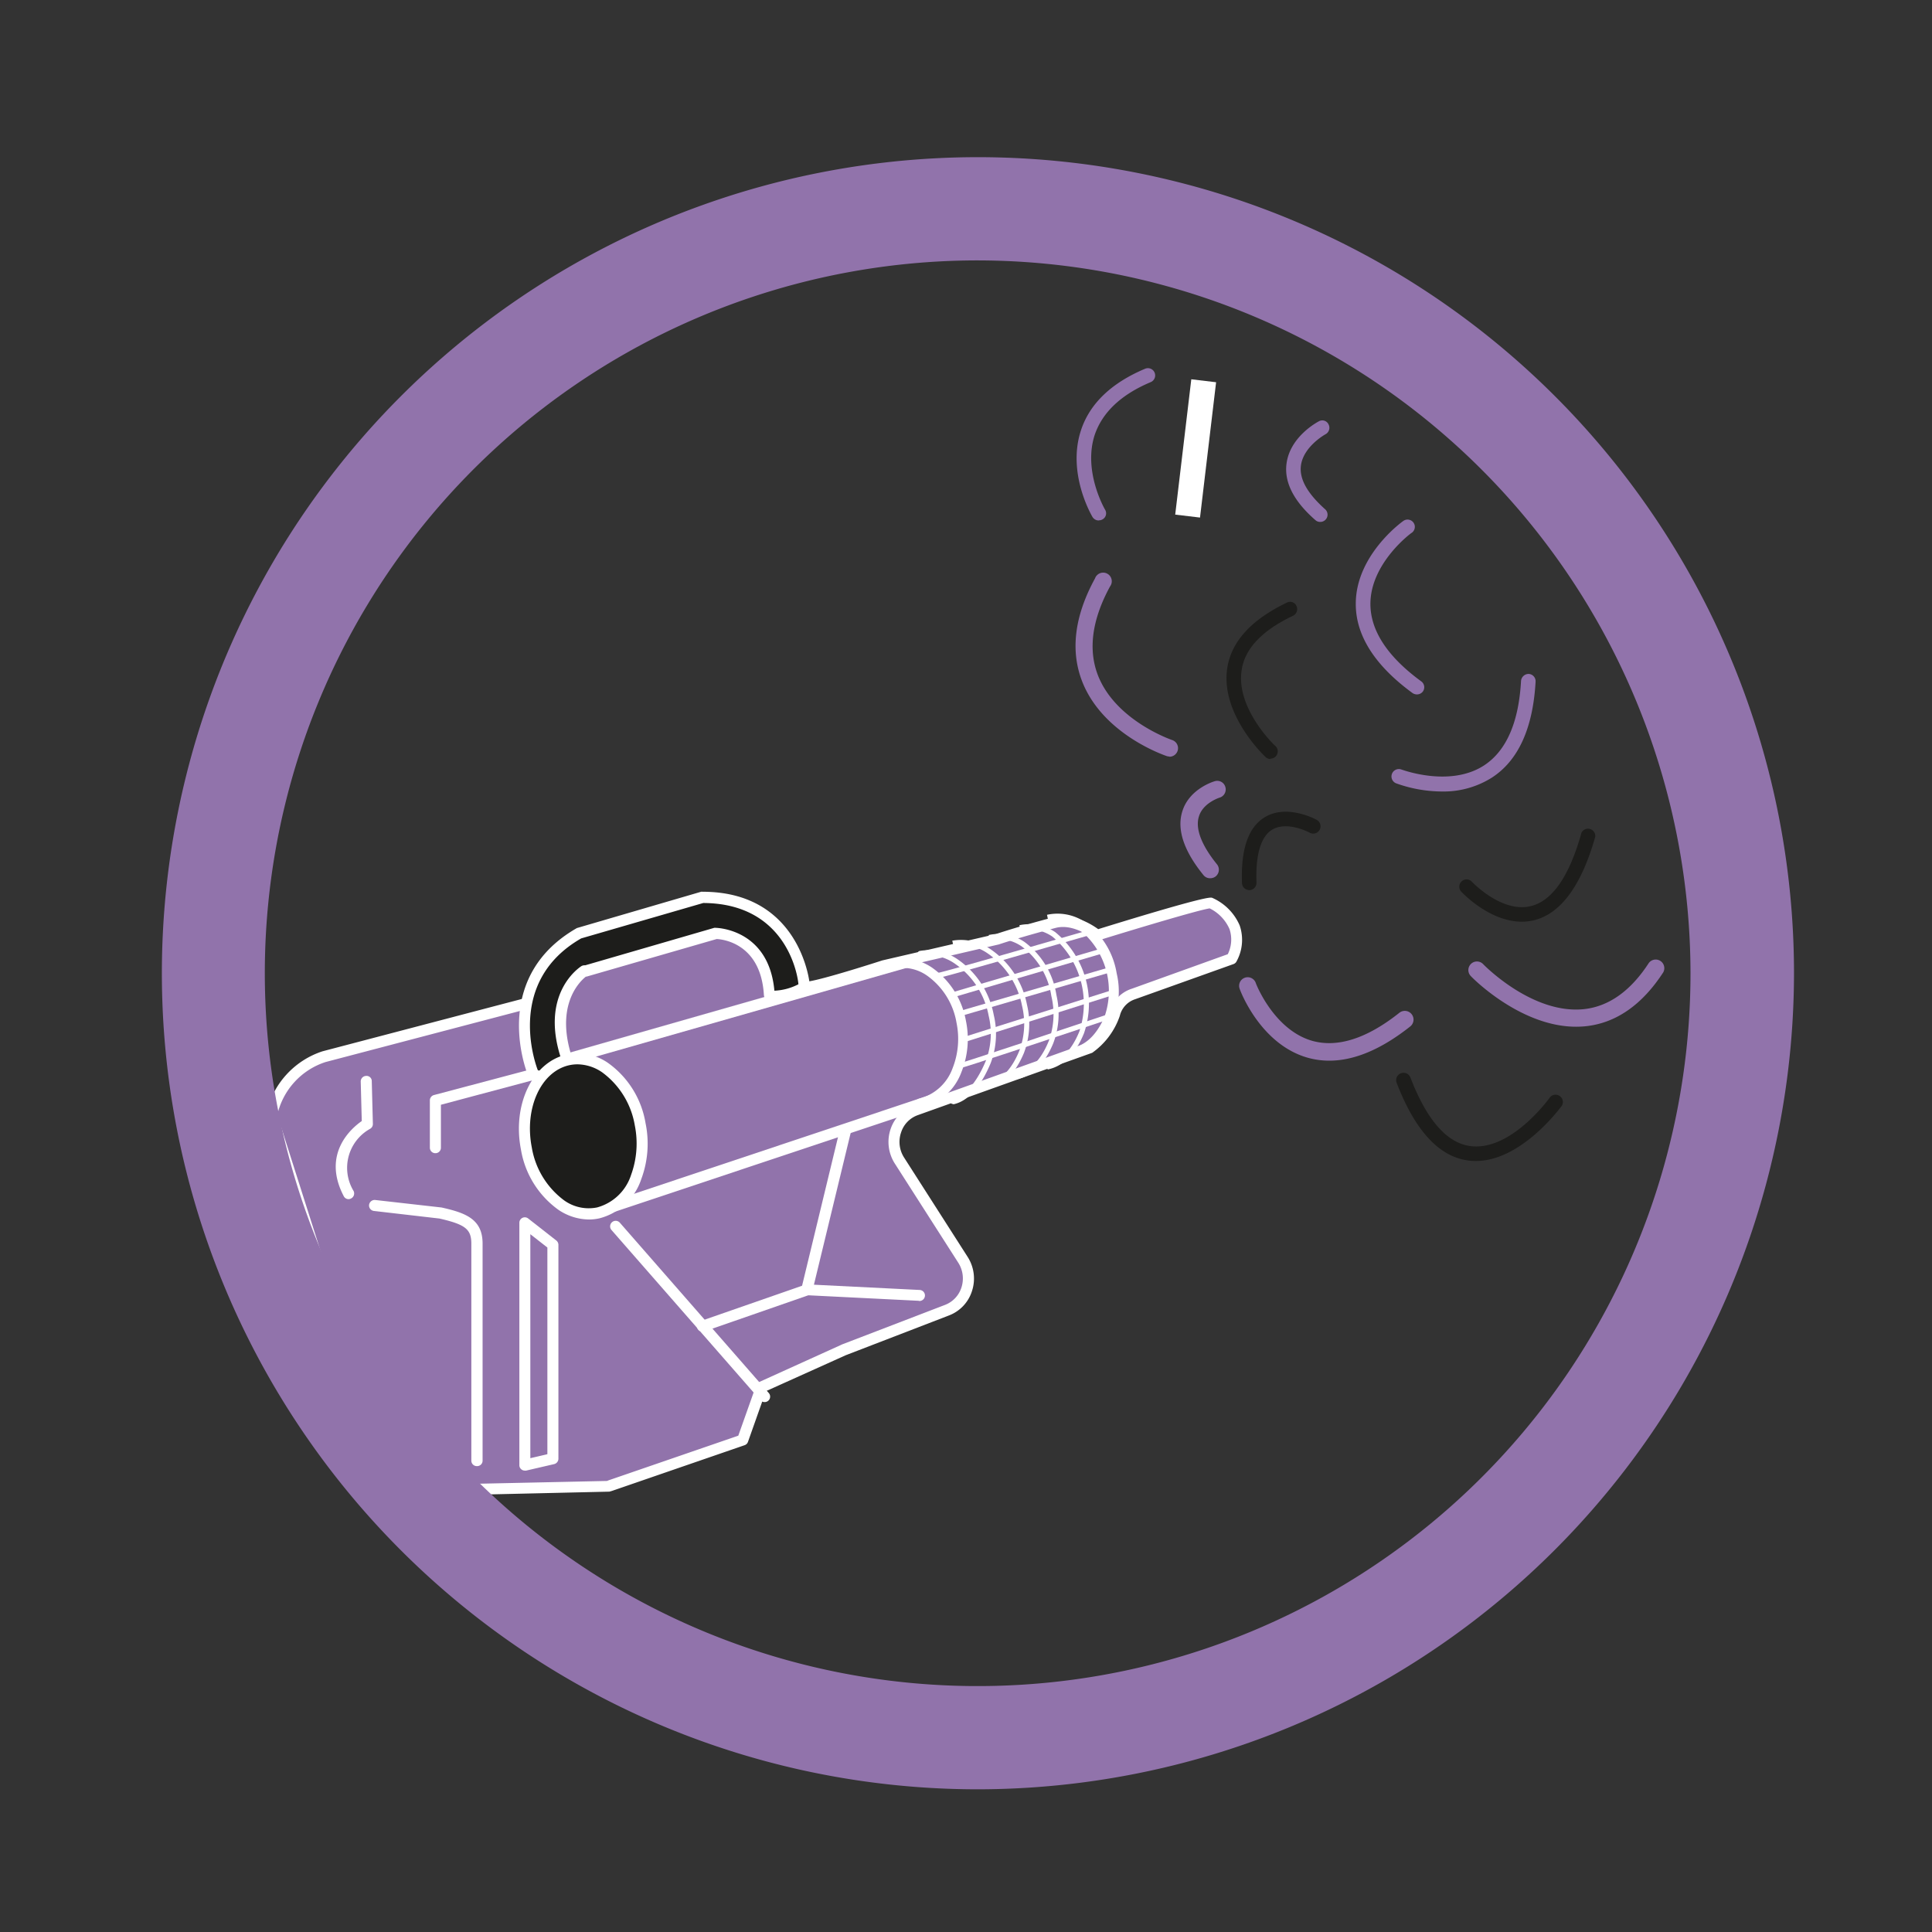<svg id="Capa_1" data-name="Capa 1" xmlns="http://www.w3.org/2000/svg" viewBox="0 0 280 280"><rect x="0" y="0" width="280" height="280" fill="#333333" stroke="none"/><defs><style>.cls-1{fill:#9173ab;}.cls-2{fill:#fff;}.cls-3{fill:#1d1d1b;}</style></defs><title>Mesa de trabajo 3-screen</title><path class="cls-1" d="M68.6,215.83l19.46-.42.39-.12,19.15-6.59,2.71-7.67,11.87-5.39.25-.1,14.83-5.7a4.94,4.94,0,0,0,2.27-7.25l-9.21-14.41a5,5,0,0,1,2.38-7.31l25.13-9a10.08,10.08,0,0,0,3.69-4.91,4.13,4.13,0,0,1,2.74-2.94l14.24-5.1c2.68-5.6-3-8-3-8-.8-.2-16.47,4.66-16.47,4.66s-3.09-2.62-6.19-1.81c-5.19,1.35-8.32,2.42-8.32,2.42l-16.37,3.79s-8.74,2.84-11.06,3.11c-3.1.36-3.36,3-8-9.15l-7.49-.54-17.29,6.73-6.2,7.26.26-2.41-31.39,8.24a11.35,11.35,0,0,0-7.58,8.47l12.79,40.21c0,3.17,13.49,14.74,16.45,14"/><path class="cls-2" d="M68.32,216.66c-2,0-5.41-2.39-8-4.48-3.28-2.6-8.76-7.63-8.93-10.22L38.59,161.85a.85.85,0,0,1,0-.42,12.2,12.2,0,0,1,8.16-9.07l31.39-8.24a.78.78,0,0,1,.72.17.84.84,0,0,1,.28.55l4.53-5.31a.9.9,0,0,1,.32-.23l17.29-6.73a.83.83,0,0,1,.35,0l7.48.54a.79.79,0,0,1,.69.51c3.65,9.5,4.31,9.33,5.76,8.94a9.28,9.28,0,0,1,1.4-.29c2.23-.26,10.82-3.05,10.91-3.08l16.44-3.81h0s3.16-1.08,8.3-2.42c2.85-.73,5.59,1,6.55,1.7,15.37-4.75,16.23-4.62,16.5-4.55a7.69,7.69,0,0,1,4,4,6.46,6.46,0,0,1-.44,5.2.79.79,0,0,1-.45.41l-14.24,5.09a3.35,3.35,0,0,0-2.24,2.42,10.84,10.84,0,0,1-4,5.35L133,161.62a3.92,3.92,0,0,0-2.4,2.48,4.2,4.2,0,0,0,.42,3.65l9.22,14.41a5.82,5.82,0,0,1,.61,5,5.57,5.57,0,0,1-3.28,3.47l-15,5.78L111,201.62l-2.6,7.35a.78.78,0,0,1-.49.48l-19.15,6.6a4.45,4.45,0,0,1-.45.13l-19.57.45A2.22,2.22,0,0,1,68.32,216.66ZM40.19,161.58l12.72,40a.69.69,0,0,1,0,.25c0,1.16,3.39,5.18,8.32,9.09,4.17,3.32,6.55,4.31,7.14,4.13l.17,0,19.47-.42c-.08,0,0,0,.13-.07L107,208.07l2.59-7.3a.78.78,0,0,1,.42-.47l11.87-5.38a2.71,2.71,0,0,1,.3-.13L137,189.1a4,4,0,0,0,2.33-2.48,4.23,4.23,0,0,0-.44-3.6l-9.22-14.41a5.82,5.82,0,0,1-.59-5,5.59,5.59,0,0,1,3.39-3.46l25.11-9a9.74,9.74,0,0,0,3.21-4.39,4.87,4.87,0,0,1,3.25-3.47l13.9-5a4.78,4.78,0,0,0,.25-3.64,6.05,6.05,0,0,0-2.87-3c-1.45.19-10.51,2.9-16.06,4.62a.81.81,0,0,1-.76-.15s-2.79-2.33-5.47-1.65c-5.1,1.33-8.23,2.39-8.26,2.4l-16.45,3.82c-.3.1-8.77,2.85-11.15,3.12a9.66,9.66,0,0,0-1.18.25c-2.78.77-3.85,0-7.48-9.43l-6.8-.49-16.93,6.59-6.07,7.11a.8.8,0,0,1-.92.22.79.79,0,0,1-.48-.82l.13-1.27-30.26,7.95A10.48,10.48,0,0,0,40.19,161.58Z"/><path class="cls-1" d="M192.65,153.72a11.48,11.48,0,0,1-3.1-.42c-6.85-1.92-9.77-9.62-9.89-10a1.24,1.24,0,0,1,2.33-.86c0,.07,2.62,6.85,8.24,8.42,3.66,1,7.9-.36,12.59-4.09a1.25,1.25,0,0,1,1.55,2C200.21,152.06,196.29,153.72,192.65,153.72Zm35.76-4.92c-8,0-14.95-7-15.25-7.34a1.24,1.24,0,0,1,1.78-1.74c.07.08,7.05,7.27,14.54,6.54,3.63-.36,6.83-2.61,9.48-6.7a1.25,1.25,0,0,1,2.09,1.36c-3.09,4.76-6.91,7.39-11.34,7.82C229.27,148.78,228.84,148.8,228.41,148.8Zm-53-21.52a1.2,1.2,0,0,1-1-.46c-2.85-3.51-3.88-6.62-3.06-9.23,1-3.27,4.55-4.33,4.7-4.37a1.22,1.22,0,0,1,1.54.84,1.24,1.24,0,0,1-.84,1.54h0s-2.42.75-3,2.75c-.54,1.74.37,4.13,2.62,6.91a1.25,1.25,0,0,1-.18,1.75A1.28,1.28,0,0,1,175.39,127.28Zm-5.91-17.64a1.39,1.39,0,0,1-.4-.06c-.37-.13-9.22-3.13-12.24-10.76-1.77-4.48-1.15-9.53,1.84-15A1.25,1.25,0,1,1,160.87,85c-2.62,4.82-3.2,9.17-1.73,12.92,2.59,6.55,10.65,9.3,10.73,9.33a1.24,1.24,0,0,1-.39,2.42Z"/><path class="cls-1" d="M209,114.71a19.87,19.87,0,0,1-6.65-1.18,1.05,1.05,0,1,1,.77-2c.06,0,6.94,2.63,11.93-.58,3.24-2.1,5.06-6.23,5.39-12.28a1.11,1.11,0,0,1,1.11-1,1.06,1.06,0,0,1,1,1.11c-.38,6.78-2.52,11.47-6.37,13.94A13.13,13.13,0,0,1,209,114.71Zm-3.66-14.07a1.12,1.12,0,0,1-.63-.2c-5.47-4-8.24-8.36-8.22-12.94,0-7,6.61-11.81,6.89-12a1.05,1.05,0,0,1,1.23,1.71c-.06,0-6,4.39-6,10.32,0,3.86,2.47,7.64,7.37,11.22a1.05,1.05,0,0,1,.23,1.47A1.07,1.07,0,0,1,205.3,100.64Zm-14-25a1,1,0,0,1-.69-.25c-3.1-2.7-4.52-5.42-4.21-8.09.45-4,4.51-6.14,4.68-6.23a1,1,0,0,1,1.42.43,1.06,1.06,0,0,1-.43,1.43s-3.26,1.78-3.58,4.62c-.21,1.94,1,4,3.5,6.24a1.05,1.05,0,0,1-.69,1.85Zm-32.1-.21a1.06,1.06,0,0,1-.91-.51c-.15-.26-3.71-6.34-1.67-12.55,1.27-3.87,4.4-6.87,9.3-8.93a1.05,1.05,0,1,1,.81,1.94c-4.3,1.81-7,4.38-8.11,7.63-1.74,5.29,1.45,10.77,1.48,10.83a1,1,0,0,1-.37,1.44A1,1,0,0,1,159.25,75.41Z"/><path class="cls-3" d="M213.88,168.26a8,8,0,0,1-1.08-.07c-4.24-.55-7.73-4.34-10.39-11.27a1.05,1.05,0,0,1,2-.75c2.36,6.14,5.28,9.48,8.69,9.93,5.94.77,11.49-7,11.54-7.08a1.06,1.06,0,0,1,1.71,1.24C226.08,160.6,220.48,168.26,213.88,168.26Zm6.68-34.68c-4.68,0-8.6-4.16-8.79-4.36a1.05,1.05,0,0,1,1.55-1.43s4.3,4.57,8.54,3.53c3.12-.76,5.59-4.34,7.34-10.64a1.06,1.06,0,0,1,2,.57c-2,7.09-5,11.17-8.89,12.12A7.41,7.41,0,0,1,220.56,133.58ZM181.05,129a1.06,1.06,0,0,1-1.05-1c-.19-4.87.9-8.07,3.23-9.52,3.19-2,7.34.2,7.51.3a1.06,1.06,0,1,1-1,1.86s-3.26-1.72-5.41-.37c-1.61,1-2.38,3.65-2.23,7.64a1.06,1.06,0,0,1-1,1.1ZM184.13,110a1,1,0,0,1-.72-.29c-.27-.25-6.58-6.26-5.54-12.92.6-3.84,3.51-7,8.63-9.45a1,1,0,0,1,1.4.5,1.06,1.06,0,0,1-.5,1.4c-4.46,2.11-7,4.76-7.45,7.88-.87,5.57,4.84,11,4.9,11a1.06,1.06,0,0,1-.72,1.83Z"/><polygon class="cls-1" points="80.13 211.39 76.06 212.33 76.06 177.22 80.13 180.41 80.13 211.39"/><path class="cls-2" d="M76.06,213.13a.79.79,0,0,1-.49-.17.77.77,0,0,1-.3-.63v-35.1a.79.79,0,0,1,1.29-.63l4.06,3.18a.81.81,0,0,1,.31.63v31a.81.81,0,0,1-.62.78l-4.06.94A.58.58,0,0,1,76.06,213.13Zm4.07-1.74h0Zm-3.27-32.52v32.46l2.47-.58V180.8Z"/><path class="cls-2" d="M50.53,173.79a.78.78,0,0,1-.71-.43c-3.24-6.18,1.17-9.89,2.61-10.89l-.15-5.72a.8.8,0,0,1,.78-.82.75.75,0,0,1,.82.77l.16,6.18a.79.79,0,0,1-.41.72,6.47,6.47,0,0,0-2.39,9,.81.81,0,0,1-.34,1.08A.84.84,0,0,1,50.53,173.79Z"/><line class="cls-1" x1="135.1" y1="159.43" x2="89.03" y2="174.81"/><path class="cls-2" d="M89,175.61a.82.82,0,0,1-.76-.55.8.8,0,0,1,.51-1l46.07-15.38a.8.8,0,1,1,.5,1.51L89.28,175.56A.74.74,0,0,1,89,175.61Z"/><line class="cls-1" x1="131.41" y1="139.44" x2="82.45" y2="153.42"/><path class="cls-2" d="M82.45,154.22a.8.8,0,0,1-.22-1.57l49-14a.8.8,0,0,1,.45,1.54l-49,14Z"/><path class="cls-2" d="M63.1,167.13a.79.79,0,0,1-.8-.79v-6.87a.8.8,0,0,1,.6-.77l15.09-4a.8.8,0,1,1,.41,1.54l-14.5,3.87v6.26A.79.79,0,0,1,63.1,167.13Z"/><line class="cls-1" x1="89.22" y1="177.73" x2="110.8" y2="202.4"/><path class="cls-2" d="M110.8,203.2a.8.8,0,0,1-.6-.27L88.62,178.26a.8.8,0,0,1,.08-1.13.8.8,0,0,1,1.13.07l21.58,24.68a.79.79,0,0,1-.61,1.32Z"/><path class="cls-3" d="M84.73,140.77c.78-.74-6.2,3-2.39,13.46.54,1.49-5.19,2.52-5.16,1.1C76.29,153,73,141.47,84,135.2L101.79,130c13.55,0,14.71,12.5,14.71,12.5.67,1.24-5,2.31-5,1.62-.52-8.86-7.74-8.88-7.74-8.88Z"/><path class="cls-2" d="M78.66,156.8a3.62,3.62,0,0,1-1.41-.23,1.34,1.34,0,0,1-.86-1.07c-.69-1.9-4.62-14.23,7.22-21l18-5.26a.78.78,0,0,1,.22,0c13.32,0,15.29,11.67,15.48,13.09a1.25,1.25,0,0,1-.24,1.27c-.94,1.12-4.55,1.85-5.63,1.48a1,1,0,0,1-.73-.87c-.44-7.51-6-8.08-6.84-8.12L85,141.54l-.09,0c-.9.71-4.72,4.32-1.77,12.4a1.48,1.48,0,0,1-.46,1.62A6.62,6.62,0,0,1,78.66,156.8ZM78,155.13a4.55,4.55,0,0,0,2.1-.1,3,3,0,0,0,1.54-.69C77.76,144,84.22,140.05,84.29,140a1,1,0,0,1,.52-.1l18.7-5.43a.78.78,0,0,1,.22,0h0c.08,0,7.69.12,8.5,9.11a8.34,8.34,0,0,0,3.48-.93s0,0,0,0c0-.48-1.27-11.72-13.79-11.78L84.23,136c-10.79,6.19-6.79,17.78-6.3,19.07A.29.29,0,0,1,78,155.13Z"/><path class="cls-3" d="M92.78,163a13.88,13.88,0,0,1-.58,7.65,7.89,7.89,0,0,1-5.5,5.2c-4.55,1-9.22-3.22-10.41-9.35s1.52-11.89,6.08-12.86,9.21,3.22,10.41,9.36"/><path class="cls-2" d="M85.37,176.74a8.05,8.05,0,0,1-4.46-1.42,13.45,13.45,0,0,1-5.41-8.72c-1.28-6.55,1.72-12.73,6.71-13.79a7.72,7.72,0,0,1,5.94,1.26,13.41,13.41,0,0,1,5.41,8.72h0a14.66,14.66,0,0,1-.62,8.09,8.66,8.66,0,0,1-6.07,5.69A7,7,0,0,1,85.37,176.74ZM83.7,154.25a5.57,5.57,0,0,0-1.16.12c-4.13.88-6.58,6.23-5.47,11.92a12,12,0,0,0,4.72,7.7,6.11,6.11,0,0,0,4.75,1,7.15,7.15,0,0,0,4.92-4.71A13.29,13.29,0,0,0,92,163.1h0a12,12,0,0,0-4.73-7.69A6.44,6.44,0,0,0,83.7,154.25Z"/><path class="cls-2" d="M133.38,160.58a.69.69,0,0,1-.67-.55.68.68,0,0,1,.53-.81,7,7,0,0,0,4.81-4.39,11.57,11.57,0,0,0,.58-6.58,10.54,10.54,0,0,0-4.28-6.86,6.17,6.17,0,0,0-4.76-1,.69.69,0,1,1-.29-1.34,7.6,7.6,0,0,1,5.81,1.21A12,12,0,0,1,140,148a12.91,12.91,0,0,1-.66,7.37,8.29,8.29,0,0,1-5.79,5.2Z"/><path class="cls-2" d="M138.09,160a.37.37,0,0,1-.08-.73c2.45-.52,4.1-3.68,4.86-5.52a11.08,11.08,0,0,0,.41-6.56,11.79,11.79,0,0,0-4.84-7.49,6.64,6.64,0,0,0-5-1.16.38.38,0,0,1-.44-.29.37.37,0,0,1,.28-.43,7.39,7.39,0,0,1,5.59,1.27,12.56,12.56,0,0,1,5.15,8,11.86,11.86,0,0,1-.45,7c-1,2.4-2.74,5.39-5.38,5.95Z"/><path class="cls-2" d="M143.13,157.82l-.16-.72c2-.42,3.59-2,4.74-4.77a11.12,11.12,0,0,0,.41-6.57,11.93,11.93,0,0,0-4.9-7.53,6.74,6.74,0,0,0-5.05-1.18l-.16-.72a7.5,7.5,0,0,1,5.62,1.29,12.65,12.65,0,0,1,5.21,8,11.91,11.91,0,0,1-.45,7C147.14,155.59,145.37,157.35,143.13,157.82Z"/><path class="cls-2" d="M147.38,156.41l-.16-.71c2-.43,3.61-2,4.75-4.77a11.22,11.22,0,0,0,.4-6.57,11,11,0,0,0-4.3-7.2,6,6,0,0,0-4.63-.94l-.15-.71a6.71,6.71,0,0,1,5.18,1,11.78,11.78,0,0,1,4.63,7.68,12,12,0,0,1-.45,7C151.42,154.18,149.64,155.93,147.38,156.41Z"/><path class="cls-2" d="M151.83,155l-.15-.72c2-.42,3.6-2,4.74-4.77a12.69,12.69,0,0,0-3.9-13.77,6,6,0,0,0-4.63-.93l-.15-.72a6.77,6.77,0,0,1,5.19,1,13.37,13.37,0,0,1,4.17,14.66C155.86,152.78,154.09,154.53,151.83,155Z"/><path class="cls-2" d="M155.78,153.19l-.29-1.35c1.91-.4,3.44-1.89,4.56-4.42a11.37,11.37,0,0,0-3.51-12.61,5.94,5.94,0,0,0-4.52-.89l-.28-1.34a7.13,7.13,0,0,1,5.55,1.08,11.43,11.43,0,0,1,4.55,7.42,11.27,11.27,0,0,1-.54,6.89C160,150.93,158.14,152.69,155.78,153.19Z"/><path class="cls-2" d="M133.14,188.52h0l-16.25-.81a.79.79,0,0,1-.6-.32.76.76,0,0,1-.14-.67l5.52-22.83a.8.8,0,0,1,1-.59.81.81,0,0,1,.59,1l-5.3,21.89,15.29.76a.8.8,0,0,1,0,1.6Z"/><line class="cls-1" x1="116.89" y1="186.91" x2="101.8" y2="192.16"/><path class="cls-2" d="M101.8,193a.81.81,0,0,1-.76-.54.8.8,0,0,1,.49-1l15.09-5.25a.8.8,0,0,1,.53,1.51l-15.09,5.25A.85.85,0,0,1,101.8,193Z"/><path class="cls-2" d="M69.1,212.48a.79.79,0,0,1-.79-.8V180.25c0-2.11-.87-2.79-4.62-3.65l-9.5-1.1a.8.8,0,0,1-.7-.88.82.82,0,0,1,.88-.71L64,175c3.41.77,5.94,1.64,5.94,5.22v31.43A.79.79,0,0,1,69.1,212.48Z"/><path class="cls-2" d="M136,141.72a.37.37,0,0,1,0-.74c.71-.09,13.05-3.65,21.19-6a.37.37,0,0,1,.46.25.36.36,0,0,1-.25.45C152.48,137.08,136.55,141.72,136,141.72Z"/><path class="cls-2" d="M138.21,144.52l-.24-.69c.59-.2,20.46-6,21.3-6.26l.21.7C152.32,140.37,138.67,144.37,138.21,144.52Z"/><rect class="cls-2" x="138.4" y="143.4" width="22.98" height="0.74" transform="translate(-34.29 47.77) rotate(-16.28)"/><polygon class="cls-2" points="139.94 150.98 139.73 150.28 161.4 143.42 161.61 144.12 139.94 150.98"/><path class="cls-2" d="M139.06,154.83v-.37l0-.36c.61-.12,13.82-4.52,22.56-7.45l.23.7C153.48,150.14,139.45,154.83,139.06,154.83Z"/><path class="cls-1" d="M141.73,259.32A118.27,118.27,0,1,1,260,141.05,118.41,118.41,0,0,1,141.73,259.32Zm0-221.58A103.31,103.31,0,1,0,245,141.05,103.43,103.43,0,0,0,141.73,37.74Z"/><rect class="cls-2" x="163.41" y="63.18" width="19.75" height="3.62" transform="translate(88.29 229.39) rotate(-83.22)"/></svg>